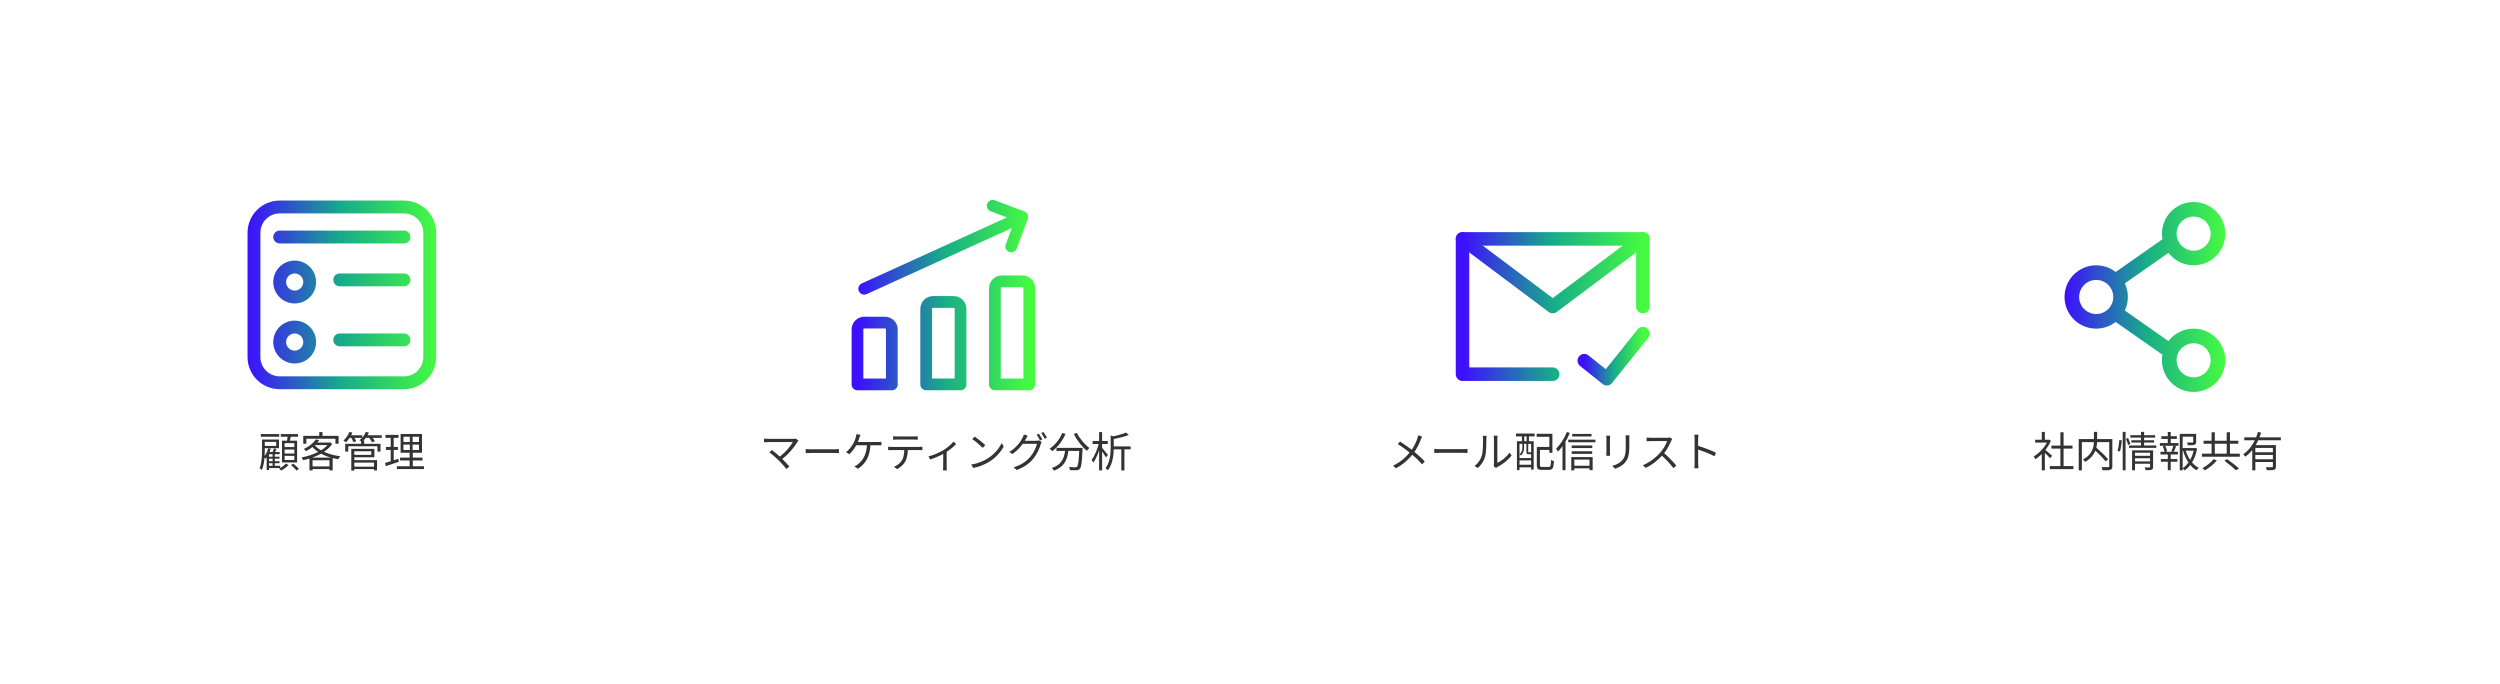 <svg width="958" height="262" viewBox="0 0 958 262" fill="none" xmlns="http://www.w3.org/2000/svg">
<g filter="url(#filter0_d_270_1604)">
<path fill-rule="evenodd" clip-rule="evenodd" d="M738.502 70.857C723.044 93.604 698.956 93.604 683.498 70.857V191.143C698.956 168.396 723.044 168.396 738.502 191.143V70.857Z" fill="white"/>
<path fill-rule="evenodd" clip-rule="evenodd" d="M738.502 70.857C683.652 151.567 506.348 151.567 451.498 70.857V191.143C506.348 110.433 683.652 110.433 738.502 191.143V70.857Z" fill="white"/>
<path fill-rule="evenodd" clip-rule="evenodd" d="M738.502 70.857C683.652 151.567 274.348 151.567 219.498 70.857V191.143C274.348 110.433 683.652 110.433 738.502 191.143V70.857Z" fill="white"/>
<path fill-rule="evenodd" clip-rule="evenodd" d="M506.502 70.857C491.044 93.604 466.956 93.604 451.498 70.857V191.143C466.956 168.396 491.044 168.396 506.502 191.143V70.857Z" fill="white"/>
<path fill-rule="evenodd" clip-rule="evenodd" d="M506.502 70.857C451.652 151.567 274.348 151.567 219.498 70.857V191.143C274.348 110.433 451.652 110.433 506.502 191.143V70.857Z" fill="white"/>
<path fill-rule="evenodd" clip-rule="evenodd" d="M274.502 70.857C259.044 93.604 234.956 93.604 219.498 70.857V191.143C234.956 168.396 259.044 168.396 274.502 191.143V70.857Z" fill="white"/>
<path fill-rule="evenodd" clip-rule="evenodd" d="M131 238C190.094 238 238 190.094 238 131C238 71.906 190.094 24 131 24C71.906 24 24 71.906 24 131C24 190.094 71.906 238 131 238ZM363 238C422.094 238 470 190.094 470 131C470 71.906 422.094 24 363 24C303.906 24 256 71.906 256 131C256 190.094 303.906 238 363 238ZM702 131C702 190.094 654.094 238 595 238C535.906 238 488 190.094 488 131C488 71.906 535.906 24 595 24C654.094 24 702 71.906 702 131ZM827 238C886.094 238 934 190.094 934 131C934 71.906 886.094 24 827 24C767.906 24 720 71.906 720 131C720 190.094 767.906 238 827 238Z" fill="white"/>
<path d="M104.714 108.071C104.714 105.893 105.58 103.804 107.12 102.263C108.661 100.723 110.75 99.857 112.929 99.857C115.107 99.857 117.196 100.723 118.737 102.263C120.277 103.804 121.143 105.893 121.143 108.071C121.143 110.25 120.277 112.339 118.737 113.88C117.196 115.42 115.107 116.286 112.929 116.286C110.75 116.286 108.661 115.42 107.12 113.88C105.58 112.339 104.714 110.25 104.714 108.071ZM112.929 104.786C112.057 104.786 111.221 105.132 110.605 105.748C109.989 106.364 109.643 107.2 109.643 108.071C109.643 108.943 109.989 109.779 110.605 110.395C111.221 111.011 112.057 111.357 112.929 111.357C113.8 111.357 114.636 111.011 115.252 110.395C115.868 109.779 116.214 108.943 116.214 108.071C116.214 107.2 115.868 106.364 115.252 105.748C114.636 105.132 113.8 104.786 112.929 104.786ZM112.929 122.857C110.75 122.857 108.661 123.723 107.12 125.263C105.58 126.804 104.714 128.893 104.714 131.071C104.714 133.25 105.58 135.339 107.12 136.88C108.661 138.42 110.75 139.286 112.929 139.286C115.107 139.286 117.196 138.42 118.737 136.88C120.277 135.339 121.143 133.25 121.143 131.071C121.143 128.893 120.277 126.804 118.737 125.263C117.196 123.723 115.107 122.857 112.929 122.857ZM109.643 131.071C109.643 130.2 109.989 129.364 110.605 128.748C111.221 128.132 112.057 127.786 112.929 127.786C113.8 127.786 114.636 128.132 115.252 128.748C115.868 129.364 116.214 130.2 116.214 131.071C116.214 131.943 115.868 132.779 115.252 133.395C114.636 134.011 113.8 134.357 112.929 134.357C112.057 134.357 111.221 134.011 110.605 133.395C109.989 132.779 109.643 131.943 109.643 131.071ZM127.714 107.25C127.714 106.596 127.974 105.97 128.436 105.508C128.898 105.045 129.525 104.786 130.179 104.786H154.821C155.475 104.786 156.102 105.045 156.564 105.508C157.026 105.97 157.286 106.596 157.286 107.25C157.286 107.904 157.026 108.53 156.564 108.993C156.102 109.455 155.475 109.714 154.821 109.714H130.179C129.525 109.714 128.898 109.455 128.436 108.993C127.974 108.53 127.714 107.904 127.714 107.25ZM130.179 127.786C129.525 127.786 128.898 128.045 128.436 128.508C127.974 128.97 127.714 129.596 127.714 130.25C127.714 130.904 127.974 131.53 128.436 131.993C128.898 132.455 129.525 132.714 130.179 132.714H154.821C155.475 132.714 156.102 132.455 156.564 131.993C157.026 131.53 157.286 130.904 157.286 130.25C157.286 129.596 157.026 128.97 156.564 128.508C156.102 128.045 155.475 127.786 154.821 127.786H130.179ZM104.714 90.822C104.714 90.168 104.974 89.541 105.436 89.079C105.898 88.617 106.525 88.357 107.179 88.357H154.821C155.475 88.357 156.102 88.617 156.564 89.079C157.026 89.541 157.286 90.168 157.286 90.822C157.286 91.475 157.026 92.102 156.564 92.564C156.102 93.026 155.475 93.286 154.821 93.286H107.179C106.525 93.286 105.898 93.026 105.436 92.564C104.974 92.102 104.714 91.475 104.714 90.822ZM107.179 76.857C103.911 76.857 100.777 78.155 98.466 80.466C96.155 82.777 94.857 85.911 94.857 89.179V136.821C94.857 140.089 96.155 143.223 98.466 145.534C100.777 147.845 103.911 149.143 107.179 149.143H154.821C158.089 149.143 161.223 147.845 163.534 145.534C165.845 143.223 167.143 140.089 167.143 136.821V89.179C167.143 85.911 165.845 82.777 163.534 80.466C161.223 78.155 158.089 76.857 154.821 76.857H107.179ZM99.786 89.179C99.786 87.218 100.565 85.338 101.951 83.951C103.337 82.565 105.218 81.786 107.179 81.786H154.821C156.782 81.786 158.663 82.565 160.049 83.951C161.435 85.338 162.214 87.218 162.214 89.179V136.821C162.214 138.782 161.435 140.663 160.049 142.049C158.663 143.435 156.782 144.214 154.821 144.214H107.179C105.218 144.214 103.337 143.435 101.951 142.049C100.565 140.663 99.786 138.782 99.786 136.821V89.179Z" fill="url(#paint0_linear_270_1604)"/>
<path d="M102.68 175.016H107.112V175.752H102.68V175.016ZM102.68 176.744H107.112V177.496H102.68V176.744ZM102.664 178.504H107.384V179.352H102.664V178.504ZM104.456 173.64H105.304V179.032H104.456V173.64ZM103.096 173.208H107.16V174.04H103.096V180.104H102.184V174.024L102.904 173.208H103.096ZM104.984 171.816L105.928 172.104C105.608 172.744 105.304 173.448 105.016 173.928L104.296 173.656C104.536 173.144 104.84 172.328 104.984 171.816ZM102.808 171.768L103.72 171.992C103.272 173.416 102.552 174.856 101.752 175.8C101.608 175.64 101.272 175.304 101.064 175.16C101.816 174.296 102.44 173.048 102.808 171.768ZM99.928 166.328H106.984V167.352H99.928V166.328ZM100.92 168.44H106.904V171.752H100.92V170.872H105.832V169.336H100.92V168.44ZM100.408 168.44H101.464V172.568C101.464 174.728 101.304 177.912 100.344 180.088C100.152 179.896 99.704 179.56 99.464 179.448C100.328 177.4 100.408 174.584 100.408 172.568V168.44ZM107.592 166.328H114.184V167.368H107.592V166.328ZM109.064 172.248V173.8H112.792V172.248H109.064ZM109.064 174.696V176.264H112.792V174.696H109.064ZM109.064 169.8V171.32H112.792V169.8H109.064ZM108.056 168.856H113.848V177.208H108.056V168.856ZM110.248 166.84L111.512 166.984C111.288 167.896 111.08 168.888 110.904 169.56L109.912 169.368C110.056 168.648 110.2 167.56 110.248 166.84ZM109.544 177.624L110.568 178.2C109.848 178.984 108.696 179.832 107.736 180.312C107.56 180.104 107.192 179.784 106.952 179.576C107.912 179.112 109.016 178.296 109.544 177.624ZM111.528 178.216L112.408 177.672C113.144 178.248 114.072 179.112 114.552 179.704L113.624 180.312C113.192 179.736 112.28 178.84 111.528 178.216ZM121.016 168.392L122.312 168.648C121.208 170.2 119.592 171.72 117.24 172.888C117.064 172.6 116.696 172.2 116.424 172.024C118.648 171.032 120.2 169.64 121.016 168.392ZM120.84 169.592H126.408V170.552H119.976L120.84 169.592ZM126.072 169.592H126.296L126.52 169.544L127.32 170.04C125.176 173.4 120.456 175.432 116.152 176.344C116.04 176.04 115.784 175.56 115.56 175.288C119.672 174.536 124.248 172.6 126.072 169.784V169.592ZM120.376 170.344C122.248 172.744 126.12 174.296 130.408 174.84C130.136 175.112 129.816 175.624 129.64 175.976C125.336 175.304 121.464 173.592 119.32 170.824L120.376 170.344ZM118.584 175.352H127.48V180.248H126.248V176.376H119.768V180.264H118.584V175.352ZM119.176 178.712H126.856V179.736H119.176V178.712ZM122.344 165.576H123.576V167.656H122.344V165.576ZM116.216 167.016H129.752V170.04H128.536V168.12H117.4V170.04H116.216V167.016ZM135.32 178.824H143.784V179.752H135.32V178.824ZM138.376 168.808H139.544V170.584H138.376V168.808ZM132.296 170.056H145.816V173.064H144.632V171.016H133.448V173.064H132.296V170.056ZM135.256 172.008H143.464V175.224H135.256V174.296H142.28V172.92H135.256V172.008ZM135.304 176.328H144.488V180.264H143.304V177.272H135.304V176.328ZM134.616 172.008H135.768V180.296H134.616V172.008ZM133.608 166.792H138.776V167.784H133.608V166.792ZM139.848 166.792H146.312V167.784H139.848V166.792ZM133.912 165.496L135.048 165.784C134.456 167.192 133.512 168.584 132.584 169.496C132.36 169.32 131.88 168.984 131.592 168.84C132.552 168.008 133.416 166.744 133.912 165.496ZM140.216 165.496L141.352 165.768C140.776 167.16 139.768 168.456 138.76 169.288C138.52 169.112 138.024 168.824 137.72 168.68C138.776 167.912 139.704 166.728 140.216 165.496ZM134.504 167.544L135.544 167.272C135.912 167.832 136.328 168.616 136.488 169.112L135.4 169.432C135.256 168.936 134.872 168.136 134.504 167.544ZM141.288 167.56L142.344 167.24C142.84 167.8 143.416 168.584 143.656 169.112L142.568 169.464C142.344 168.952 141.8 168.136 141.288 167.56ZM154.6 170.376V172.44H160.552V170.376H154.6ZM154.6 167.352V169.384H160.552V167.352H154.6ZM153.512 166.312H161.704V173.48H153.512V166.312ZM153.304 175.352H161.928V176.456H153.304V175.352ZM152.072 178.664H162.456V179.752H152.072V178.664ZM147.72 166.648H152.712V167.784H147.72V166.648ZM147.896 171.272H152.488V172.408H147.896V171.272ZM147.56 177.4C148.856 177.048 150.776 176.424 152.632 175.8L152.84 176.952C151.096 177.544 149.272 178.152 147.848 178.632L147.56 177.4ZM149.72 167.096H150.872V177.016L149.72 177.24V167.096ZM157.048 166.808H158.104V172.968H158.184V179.16H156.968V172.968H157.048V166.808Z" fill="#333333"/>
<path d="M305.981 168.856C305.821 169.032 305.677 169.208 305.581 169.352C304.381 171.32 302.173 174.136 299.341 176.184L298.349 175.288C300.909 173.512 302.973 170.92 303.821 169.4C302.381 169.4 295.325 169.4 294.413 169.4C293.773 169.4 293.085 169.448 292.781 169.48V168.056C293.213 168.12 293.853 168.168 294.413 168.168C295.229 168.168 302.349 168.168 303.949 168.168C304.381 168.168 304.749 168.136 304.973 168.056L305.981 168.856ZM298.445 176.456C297.485 175.496 295.645 173.912 294.797 173.304L295.821 172.472C296.557 173 298.413 174.52 299.565 175.64C300.573 176.648 301.821 177.96 302.509 178.792L301.341 179.72C300.749 178.904 299.469 177.496 298.445 176.456ZM308.749 172.072C309.245 172.12 310.077 172.168 310.989 172.168C312.157 172.168 318.573 172.168 319.757 172.168C320.557 172.168 321.117 172.104 321.485 172.072V173.64C321.149 173.624 320.477 173.576 319.773 173.576C318.557 173.576 312.173 173.576 310.989 173.576C310.109 173.576 309.261 173.608 308.749 173.64V172.072ZM329.725 166.632C329.581 167 329.437 167.432 329.309 167.768C329.069 168.488 328.701 169.464 328.253 170.344C327.629 171.592 326.445 173.208 325.453 174.056L324.189 173.288C325.341 172.472 326.477 170.824 327.037 169.848C327.469 169.048 327.757 168.232 327.933 167.608C328.061 167.208 328.141 166.76 328.173 166.344L329.725 166.632ZM327.709 169.384C328.717 169.384 335.469 169.384 336.269 169.384C336.653 169.384 337.293 169.368 337.757 169.288V170.664C337.261 170.632 336.637 170.632 336.269 170.632C335.453 170.632 328.717 170.632 327.549 170.632L327.709 169.384ZM333.581 170.056C333.437 174.984 331.613 177.816 328.749 179.624L327.389 178.712C327.853 178.536 328.333 178.248 328.685 177.96C330.333 176.728 332.141 174.488 332.237 170.056H333.581ZM342.244 167.176C342.708 167.224 343.172 167.256 343.7 167.256C344.628 167.256 349.284 167.256 350.18 167.256C350.628 167.256 351.204 167.224 351.668 167.176V168.504C351.188 168.472 350.628 168.44 350.18 168.44C349.284 168.44 344.628 168.44 343.716 168.44C343.188 168.44 342.66 168.472 342.244 168.504V167.176ZM340.34 171.192C340.772 171.24 341.236 171.256 341.732 171.256C342.66 171.256 351.348 171.256 352.196 171.256C352.532 171.256 353.06 171.24 353.46 171.192V172.504C353.092 172.488 352.596 172.472 352.196 172.472C351.348 172.472 342.66 172.472 341.732 172.472C341.252 172.472 340.772 172.488 340.34 172.52V171.192ZM347.876 171.832C347.876 173.848 347.62 175.512 346.9 176.856C346.324 177.928 345.108 179.064 343.764 179.768L342.58 178.904C343.812 178.376 344.964 177.464 345.588 176.44C346.388 175.176 346.516 173.608 346.532 171.848L347.876 171.832ZM355.803 174.888C357.915 174.376 360.267 173.256 361.579 172.456C363.083 171.544 364.555 170.216 365.387 169.208L366.379 170.168C365.451 171.16 363.787 172.552 362.123 173.56C360.779 174.36 358.555 175.416 356.427 176.072L355.803 174.888ZM361.435 173.192L362.763 172.856V178.856C362.763 179.336 362.779 180.008 362.843 180.248H361.355C361.387 180.008 361.435 179.336 361.435 178.856V173.192ZM373.499 167.288C374.619 168.04 376.683 169.704 377.563 170.584L376.571 171.608C375.755 170.776 373.771 169.048 372.571 168.264L373.499 167.288ZM372.123 178.008C374.907 177.592 376.987 176.616 378.507 175.672C380.987 174.12 382.923 171.752 383.851 169.768L384.619 171.144C383.531 173.128 381.675 175.304 379.259 176.824C377.643 177.832 375.627 178.824 372.955 179.32L372.123 178.008ZM398.107 166.2C398.507 166.776 399.083 167.752 399.403 168.392L398.539 168.792C398.219 168.136 397.675 167.176 397.243 166.568L398.107 166.2ZM399.851 165.56C400.283 166.152 400.891 167.144 401.195 167.736L400.331 168.12C399.979 167.432 399.467 166.52 399.019 165.928L399.851 165.56ZM399.163 169.384C399.035 169.624 398.875 169.992 398.795 170.248C398.363 171.848 397.371 174.024 395.963 175.752C394.507 177.528 392.587 179 389.579 180.104L388.427 179.064C391.371 178.2 393.355 176.744 394.811 175.048C396.059 173.576 397.035 171.512 397.371 170.056H391.435L391.947 168.904C392.603 168.904 396.555 168.904 397.051 168.904C397.483 168.904 397.835 168.856 398.107 168.744L399.163 169.384ZM393.803 166.968C393.547 167.384 393.259 167.928 393.099 168.232C392.155 169.992 390.475 172.28 387.915 173.992L386.795 173.16C389.563 171.512 391.131 169.192 391.835 167.752C391.995 167.48 392.235 166.888 392.331 166.488L393.803 166.968ZM404.859 171.624H414.011V172.792H404.859V171.624ZM413.611 171.624H414.859C414.859 171.624 414.843 172.04 414.827 172.2C414.603 177.16 414.379 179.016 413.803 179.624C413.483 180.024 413.131 180.136 412.571 180.184C412.043 180.232 411.035 180.216 410.027 180.168C410.011 179.8 409.851 179.304 409.627 178.952C410.683 179.048 411.675 179.064 412.059 179.064C412.379 179.064 412.571 179.032 412.731 178.856C413.163 178.424 413.403 176.6 413.611 171.848V171.624ZM407.051 165.896L408.315 166.264C407.163 168.968 405.275 171.352 403.259 172.888C403.035 172.632 402.523 172.168 402.219 171.944C404.267 170.568 406.043 168.36 407.051 165.896ZM412.635 165.864C413.675 168.008 415.739 170.44 417.483 171.672C417.163 171.928 416.715 172.408 416.475 172.744C414.699 171.304 412.683 168.712 411.483 166.328L412.635 165.864ZM408.235 171.944H409.515C409.147 175.448 408.315 178.76 403.851 180.36C403.707 180.056 403.355 179.576 403.083 179.32C407.275 177.928 407.915 174.968 408.235 171.944ZM426.235 171.048H433.259V172.184H426.235V171.048ZM425.611 166.872L427.115 167.32C427.099 167.432 427.003 167.496 426.795 167.528V171.4C426.795 173.944 426.523 177.608 424.539 180.232C424.363 179.976 423.931 179.592 423.627 179.432C425.419 177.032 425.611 173.8 425.611 171.384V166.872ZM431.515 165.752L432.539 166.68C430.843 167.384 428.379 167.944 426.267 168.312C426.203 168.024 426.011 167.576 425.867 167.336C427.883 166.936 430.203 166.344 431.515 165.752ZM429.691 171.416H430.875V180.28H429.691V171.416ZM418.683 169H424.507V170.152H418.683V169ZM421.179 165.56H422.331V180.264H421.179V165.56ZM421.115 169.704L421.883 169.976C421.339 172.552 420.171 175.688 418.939 177.288C418.811 176.968 418.507 176.488 418.299 176.216C419.451 174.776 420.619 172.008 421.115 169.704ZM422.219 171.464C422.635 171.912 424.203 173.848 424.555 174.312L423.819 175.288C423.403 174.488 422.139 172.68 421.611 172.04L422.219 171.464Z" fill="#333333"/>
<path d="M331.166 110.657L391.728 83.115M391.728 83.115L380.406 78.849M391.728 83.115L387.515 94.437M394.414 147.311H381.249V110.447C381.249 109.748 381.526 109.079 382.02 108.585C382.514 108.091 383.183 107.814 383.882 107.814H391.781C392.479 107.814 393.149 108.091 393.643 108.585C394.137 109.079 394.414 109.748 394.414 110.447V147.311ZM368.083 147.311H354.917V118.346C354.917 117.648 355.195 116.978 355.688 116.484C356.182 115.991 356.852 115.713 357.55 115.713H365.45C366.148 115.713 366.818 115.991 367.312 116.484C367.805 116.978 368.083 117.648 368.083 118.346V147.311ZM341.751 147.311H328.586V126.246C328.586 125.547 328.863 124.878 329.357 124.384C329.851 123.89 330.52 123.613 331.219 123.613H339.118C339.817 123.613 340.486 123.89 340.98 124.384C341.474 124.878 341.751 125.547 341.751 126.246V147.311Z" stroke="url(#paint1_linear_270_1604)" stroke-width="4.5" stroke-linecap="round" stroke-linejoin="round"/>
<path d="M544.944 167.296C544.784 167.6 544.56 168.144 544.432 168.48C543.824 170.064 542.864 172.144 541.552 173.808C540.016 175.76 537.936 177.872 534.912 179.44L533.824 178.448C536.8 177.024 538.848 175.12 540.496 173.024C541.808 171.328 542.608 169.552 543.152 167.984C543.264 167.664 543.408 167.136 543.488 166.8L544.944 167.296ZM536.496 169.184C538.08 170.192 540.304 171.792 541.52 172.768C543.12 174.08 544.704 175.472 545.968 176.848L544.96 177.952C543.632 176.416 542.24 175.152 540.64 173.808C539.488 172.848 537.408 171.264 535.648 170.192L536.496 169.184ZM549.616 172.016C550.112 172.064 550.944 172.112 551.856 172.112C553.024 172.112 559.44 172.112 560.624 172.112C561.424 172.112 561.984 172.048 562.352 172.016V173.584C562.016 173.568 561.344 173.52 560.64 173.52C559.424 173.52 553.04 173.52 551.856 173.52C550.976 173.52 550.128 173.552 549.616 173.584V172.016ZM572.368 178.608C572.432 178.368 572.48 178.032 572.48 177.712C572.48 176.976 572.48 169.136 572.48 168.128C572.48 167.52 572.4 167.072 572.4 166.944H573.872C573.856 167.072 573.792 167.536 573.792 168.144C573.792 169.136 573.792 176.88 573.792 177.36C575.28 176.688 577.248 175.232 578.464 173.424L579.232 174.528C577.84 176.4 575.632 178.032 573.776 178.96C573.504 179.088 573.344 179.232 573.216 179.312L572.368 178.608ZM565.04 178.544C566.4 177.584 567.344 176.16 567.824 174.608C568.304 173.136 568.304 169.952 568.304 168.16C568.304 167.696 568.272 167.344 568.192 167.008H569.664C569.648 167.184 569.584 167.68 569.584 168.144C569.584 169.92 569.536 173.36 569.104 174.96C568.624 176.672 567.6 178.224 566.256 179.344L565.04 178.544ZM589.456 171.264H594.272V172.416H589.456V171.264ZM588.912 171.264H590.096V178.208C590.096 178.816 590.224 178.928 590.96 178.928C591.296 178.928 592.992 178.928 593.456 178.928C594.16 178.928 594.288 178.512 594.368 176.208C594.64 176.432 595.152 176.64 595.488 176.72C595.328 179.328 594.992 180.064 593.52 180.064C593.184 180.064 591.152 180.064 590.832 180.064C589.36 180.064 588.912 179.696 588.912 178.208V171.264ZM588.848 166.24H594.88V173.504H593.712V167.392H588.848V166.24ZM581.296 169.072H587.712V179.952H586.72V170.096H582.272V180.16H581.296V169.072ZM581.792 175.52H587.184V176.416H581.792V175.52ZM581.792 178.096H587.184V179.072H581.792V178.096ZM580.912 166.128H588.064V167.216H580.912V166.128ZM583.216 166.432H584.08V169.808H583.216V166.432ZM585.008 166.432H585.888V169.808H585.008V166.432ZM583.376 169.792H584.048V171.376C584.048 172.368 583.808 173.648 582.816 174.56C582.704 174.416 582.432 174.176 582.272 174.096C583.216 173.28 583.376 172.224 583.376 171.36V169.792ZM584.928 169.792H585.616V173.12C585.616 173.312 585.648 173.344 585.824 173.344C585.904 173.344 586.32 173.344 586.416 173.344C586.592 173.344 586.64 173.344 586.656 173.296C586.816 173.424 587.088 173.504 587.296 173.568C587.216 173.904 586.992 174.048 586.544 174.048C586.432 174.048 585.888 174.048 585.76 174.048C585.12 174.048 584.928 173.904 584.928 173.12V169.792ZM602.464 166.272H609.872V167.248H602.464V166.272ZM602.272 170.704H610.16V171.696H602.272V170.704ZM602.272 172.928H610.128V173.92H602.272V172.928ZM602.736 178.48H609.68V179.472H602.736V178.48ZM600.96 168.48H611.376V169.488H600.96V168.48ZM602.112 175.152H610.304V180.176H609.104V176.128H603.264V180.224H602.112V175.152ZM600.416 165.552L601.552 165.904C600.464 168.608 598.752 171.296 596.976 173.072C596.864 172.8 596.528 172.176 596.304 171.888C597.92 170.368 599.488 167.984 600.416 165.552ZM598.752 169.68L599.888 168.544L599.904 168.56V180.192H598.752V169.68ZM624.4 166.816C624.368 167.2 624.352 167.664 624.352 168.208C624.352 168.832 624.352 170.192 624.352 170.784C624.352 174.64 623.84 175.904 622.672 177.264C621.648 178.512 620.048 179.216 618.88 179.616L617.824 178.512C619.296 178.128 620.656 177.504 621.648 176.368C622.784 175.056 622.992 173.744 622.992 170.736C622.992 170.112 622.992 168.768 622.992 168.208C622.992 167.664 622.944 167.2 622.896 166.816H624.4ZM616.976 166.944C616.944 167.248 616.928 167.712 616.928 168.08C616.928 168.56 616.928 172.752 616.928 173.424C616.928 173.84 616.944 174.368 616.976 174.656H615.52C615.552 174.4 615.584 173.888 615.584 173.424C615.584 172.736 615.584 168.56 615.584 168.08C615.584 167.808 615.568 167.248 615.52 166.944H616.976ZM640.784 168.256C640.688 168.384 640.48 168.736 640.4 168.944C639.76 170.528 638.544 172.768 637.216 174.24C635.424 176.24 633.136 178.144 630.608 179.296L629.584 178.224C632.176 177.232 634.528 175.312 636.176 173.488C637.264 172.256 638.432 170.352 638.848 169.024C638.272 169.024 633.152 169.024 632.608 169.024C632.032 169.024 631.168 169.088 630.992 169.104V167.664C631.2 167.696 632.112 167.76 632.608 167.76C633.232 167.76 638.176 167.76 638.784 167.76C639.296 167.76 639.728 167.712 639.984 167.632L640.784 168.256ZM637.424 173.408C639.152 174.848 641.28 177.088 642.368 178.416L641.264 179.392C640.112 177.872 638.24 175.824 636.512 174.304L637.424 173.408ZM649.376 177.536C649.376 176.64 649.376 169.568 649.376 168.24C649.376 167.776 649.344 167.072 649.264 166.56H650.832C650.768 167.056 650.72 167.744 650.72 168.24C650.72 170.72 650.736 176.784 650.736 177.536C650.736 178.048 650.768 178.912 650.832 179.44H649.28C649.36 178.928 649.376 178.128 649.376 177.536ZM650.432 170.768C652.544 171.376 655.776 172.608 657.552 173.472L656.992 174.832C655.168 173.856 652.176 172.72 650.432 172.176V170.768Z" fill="#333333"/>
<path d="M629.56 117.472V91.552H595H560.44V117.472V143.392H595" stroke="url(#paint2_linear_270_1604)" stroke-width="5.184" stroke-linecap="round" stroke-linejoin="round"/>
<path d="M607.096 138.208L615.736 145.12L629.56 127.84" stroke="url(#paint3_linear_270_1604)" stroke-width="5.184" stroke-linecap="round" stroke-linejoin="round"/>
<path d="M560.44 91.552L595 117.472L629.56 91.552" stroke="url(#paint4_linear_270_1604)" stroke-width="5.184" stroke-linecap="round" stroke-linejoin="round"/>
<path d="M785.48 178.592H794.52V179.776H785.48V178.592ZM786.104 170.752H794.184V171.904H786.104V170.752ZM789.544 165.632H790.76V179.168H789.544V165.632ZM779.88 168.512H785.192V169.616H779.88V168.512ZM782.408 173.312L783.592 171.888V180.24H782.408V173.312ZM782.408 165.52H783.592V169.056H782.408V165.52ZM783.496 172.208C784.04 172.592 785.896 174.224 786.36 174.624L785.624 175.6C785.032 174.912 783.464 173.392 782.808 172.816L783.496 172.208ZM784.744 168.512H784.984L785.208 168.464L785.896 168.912C784.68 171.856 782.232 174.512 779.944 175.984C779.816 175.68 779.528 175.12 779.32 174.912C781.496 173.632 783.784 171.2 784.744 168.768V168.512ZM802.216 172L803.112 171.36C804.744 172.768 806.824 174.768 807.848 176.016L806.856 176.784C805.896 175.52 803.848 173.472 802.216 172ZM802.392 165.504H803.624V168.64C803.624 171.2 803.16 174.576 799.032 176.992C798.872 176.736 798.456 176.304 798.184 176.096C802.184 173.936 802.392 170.848 802.392 168.64V165.504ZM796.568 168.24H808.808V169.424H797.768V180.256H796.568V168.24ZM808.264 168.24H809.448V178.64C809.448 179.424 809.256 179.808 808.712 180.016C808.152 180.208 807.16 180.224 805.72 180.224C805.672 179.888 805.48 179.328 805.32 178.992C806.456 179.04 807.544 179.04 807.864 179.024C808.168 179.008 808.264 178.912 808.264 178.64V168.24ZM817.832 174.672H824.2V175.6H817.832V174.672ZM816.344 166.768H825.848V167.68H816.344V166.768ZM816.728 168.704H825.448V169.584H816.728V168.704ZM815.848 170.704H826.312V171.616H815.848V170.704ZM817.832 176.816H824.248V177.712H817.832V176.816ZM817.016 172.56H824.2V173.488H818.136V180.208H817.016V172.56ZM823.912 172.56H825.064V178.88C825.064 179.488 824.936 179.808 824.488 179.984C824.04 180.16 823.32 180.176 822.184 180.16C822.136 179.872 821.976 179.424 821.832 179.12C822.632 179.152 823.4 179.152 823.624 179.136C823.848 179.136 823.912 179.072 823.912 178.864V172.56ZM820.44 165.504H821.624V170.992H820.44V165.504ZM813.416 165.504H814.52V180.208H813.416V165.504ZM812.152 168.592L813.048 168.72C813 169.968 812.728 171.824 812.36 173.024L811.432 172.72C811.8 171.616 812.056 169.856 812.152 168.592ZM814.664 168.176L815.464 167.856C815.816 168.592 816.2 169.536 816.344 170.128L815.512 170.528C815.352 169.92 814.984 168.928 814.664 168.176ZM835.896 171.696H841.128V172.688H835.896V171.696ZM835.288 166.256H841.016V167.328H836.392V180.24H835.288V166.256ZM840.44 166.256H841.56V169.344C841.56 169.936 841.432 170.256 840.936 170.432C840.44 170.608 839.64 170.624 838.408 170.624C838.36 170.304 838.2 169.872 838.04 169.568C839.032 169.6 839.864 169.6 840.12 169.584C840.376 169.568 840.44 169.504 840.44 169.328V166.256ZM837.464 172.352C838.328 175.344 840.136 178.08 842.536 179.248C842.264 179.488 841.896 179.92 841.704 180.224C839.24 178.832 837.464 175.92 836.52 172.592L837.464 172.352ZM840.76 171.696H840.984L841.192 171.632L841.928 171.904C841.304 175.376 839.72 178.528 837.16 180.256C836.984 179.984 836.632 179.648 836.36 179.44C838.76 177.872 840.264 174.88 840.76 171.952V171.696ZM828.232 167.152H834.168V168.192H828.232V167.152ZM828.04 175.904H834.376V176.944H828.04V175.904ZM827.656 169.792H834.776V170.832H827.656V169.792ZM827.88 173.12H834.584V174.16H827.88V173.12ZM830.696 165.536H831.816V170.16H830.696V165.536ZM830.696 173.552H831.816V180.192H830.696V173.552ZM832.856 170.768L833.88 171.04C833.56 171.808 833.256 172.64 832.952 173.2L832.056 172.928C832.328 172.336 832.68 171.392 832.856 170.768ZM828.776 171.024L829.688 170.8C830.04 171.472 830.36 172.384 830.44 172.944L829.48 173.216C829.4 172.64 829.096 171.728 828.776 171.024ZM847.48 165.648H848.712V174.608H847.48V165.648ZM853.272 165.648H854.52V174.608H853.272V165.648ZM843.768 173.856H858.296V175.024H843.768V173.856ZM844.408 168.896H857.72V170.048H844.408V168.896ZM852.392 176.544L853.432 175.936C854.92 176.992 856.92 178.528 857.944 179.488L856.808 180.224C855.848 179.264 853.912 177.68 852.392 176.544ZM848.248 175.952L849.496 176.432C848.36 177.84 846.536 179.312 844.92 180.24C844.68 179.984 844.264 179.616 843.976 179.392C845.56 178.544 847.352 177.152 848.248 175.952ZM860.008 167.584H874.024V168.72H860.008V167.584ZM863.912 173.296H871.432V174.336H863.912V173.296ZM863.064 170.576H871.24V171.648H864.248V180.224H863.064V170.576ZM870.968 170.576H872.136V178.736C872.136 179.44 871.992 179.808 871.448 180C870.936 180.192 870.04 180.192 868.664 180.192C868.616 179.856 868.44 179.36 868.264 179.024C869.336 179.072 870.312 179.056 870.6 179.056C870.872 179.04 870.968 178.96 870.968 178.72V170.576ZM865.24 165.504L866.456 165.792C865.368 169.312 863.448 172.864 860.392 175.008C860.232 174.736 859.864 174.32 859.624 174.08C862.488 172.112 864.376 168.72 865.24 165.504ZM863.912 176H871.432V177.04H863.912V176Z" fill="#333333"/>
<path fill-rule="evenodd" clip-rule="evenodd" d="M840.6 77.4C838.825 77.399 837.071 77.788 835.463 78.539C833.854 79.29 832.43 80.385 831.291 81.747C830.152 83.108 829.325 84.703 828.869 86.418C828.414 88.134 828.34 89.929 828.653 91.676L810.995 104.041L810.741 104.239C808.949 102.839 806.8 101.97 804.539 101.732C802.278 101.493 799.995 101.896 797.951 102.892C795.907 103.889 794.184 105.439 792.979 107.368C791.774 109.296 791.135 111.524 791.135 113.798C791.135 116.072 791.774 118.3 792.979 120.229C794.184 122.157 795.907 123.708 797.951 124.704C799.995 125.701 802.278 126.103 804.539 125.865C806.8 125.627 808.949 124.758 810.741 123.357L810.995 123.559L828.653 135.924C828.529 136.621 828.467 137.335 828.467 138.067C828.467 140.943 829.49 143.726 831.351 145.918C833.213 148.111 835.794 149.571 838.632 150.037C841.47 150.504 844.382 149.947 846.848 148.466C849.314 146.984 851.173 144.675 852.094 141.95C853.015 139.226 852.939 136.262 851.877 133.588C850.816 130.915 848.84 128.705 846.3 127.354C843.761 126.002 840.824 125.597 838.014 126.21C835.204 126.823 832.703 128.415 830.957 130.701L814.235 118.989C814.982 117.414 815.4 115.655 815.4 113.796C815.4 111.937 814.982 110.175 814.235 108.603L830.961 96.895C832.213 98.536 833.863 99.83 835.755 100.655C837.647 101.48 839.718 101.809 841.773 101.61C843.827 101.412 845.797 100.692 847.496 99.52C849.195 98.348 850.567 96.761 851.481 94.911C852.396 93.061 852.824 91.008 852.724 88.946C852.624 86.885 852 84.882 850.911 83.129C849.821 81.376 848.303 79.93 846.498 78.927C844.694 77.925 842.664 77.399 840.6 77.4ZM834.067 89.533C834.067 87.801 834.755 86.139 835.98 84.914C837.205 83.688 838.867 83 840.6 83C842.333 83 843.995 83.688 845.22 84.914C846.445 86.139 847.133 87.801 847.133 89.533C847.133 91.266 846.445 92.928 845.22 94.153C843.995 95.378 842.333 96.067 840.6 96.067C838.867 96.067 837.205 95.378 835.98 94.153C834.755 92.928 834.067 91.266 834.067 89.533ZM803.267 107.267C801.534 107.267 799.872 107.955 798.647 109.18C797.422 110.405 796.733 112.067 796.733 113.8C796.733 115.533 797.422 117.195 798.647 118.42C799.872 119.645 801.534 120.333 803.267 120.333C804.999 120.333 806.661 119.645 807.886 118.42C809.112 117.195 809.8 115.533 809.8 113.8C809.8 112.067 809.112 110.405 807.886 109.18C806.661 107.955 804.999 107.267 803.267 107.267ZM840.6 131.533C838.867 131.533 837.205 132.222 835.98 133.447C834.755 134.672 834.067 136.334 834.067 138.067C834.067 139.799 834.755 141.461 835.98 142.686C837.205 143.912 838.867 144.6 840.6 144.6C842.333 144.6 843.995 143.912 845.22 142.686C846.445 141.461 847.133 139.799 847.133 138.067C847.133 136.334 846.445 134.672 845.22 133.447C843.995 132.222 842.333 131.533 840.6 131.533Z" fill="url(#paint5_linear_270_1604)"/>
</g>
<defs>
<filter id="filter0_d_270_1604" x="0" y="0" width="958" height="262" filterUnits="userSpaceOnUse" color-interpolation-filters="sRGB">
<feFlood flood-opacity="0" result="BackgroundImageFix"/>
<feColorMatrix in="SourceAlpha" type="matrix" values="0 0 0 0 0 0 0 0 0 0 0 0 0 0 0 0 0 0 127 0" result="hardAlpha"/>
<feOffset/>
<feGaussianBlur stdDeviation="12"/>
<feComposite in2="hardAlpha" operator="out"/>
<feColorMatrix type="matrix" values="0 0 0 0 0.922 0 0 0 0 0.923 0 0 0 0 0.938 0 0 0 1 0"/>
<feBlend mode="normal" in2="BackgroundImageFix" result="effect1_dropShadow_270_1604"/>
<feBlend mode="normal" in="SourceGraphic" in2="effect1_dropShadow_270_1604" result="shape"/>
</filter>
<linearGradient id="paint0_linear_270_1604" x1="94.857" y1="113" x2="167.143" y2="113" gradientUnits="userSpaceOnUse">
<stop stop-color="#3E0EFE"/>
<stop offset="0.5" stop-color="#17AC88"/>
<stop offset="1" stop-color="#46FA42"/>
</linearGradient>
<linearGradient id="paint1_linear_270_1604" x1="328.586" y1="113.08" x2="394.414" y2="113.08" gradientUnits="userSpaceOnUse">
<stop stop-color="#3E0EFE"/>
<stop offset="0.5" stop-color="#17AC88"/>
<stop offset="1" stop-color="#46FA42"/>
</linearGradient>
<linearGradient id="paint2_linear_270_1604" x1="560.44" y1="117.472" x2="629.56" y2="117.472" gradientUnits="userSpaceOnUse">
<stop stop-color="#3E0EFE"/>
<stop offset="0.5" stop-color="#17AC88"/>
<stop offset="1" stop-color="#46FA42"/>
</linearGradient>
<linearGradient id="paint3_linear_270_1604" x1="607.096" y1="136.48" x2="629.56" y2="136.48" gradientUnits="userSpaceOnUse">
<stop stop-color="#3E0EFE"/>
<stop offset="0.5" stop-color="#17AC88"/>
<stop offset="1" stop-color="#46FA42"/>
</linearGradient>
<linearGradient id="paint4_linear_270_1604" x1="560.44" y1="104.512" x2="629.56" y2="104.512" gradientUnits="userSpaceOnUse">
<stop stop-color="#3E0EFE"/>
<stop offset="0.5" stop-color="#17AC88"/>
<stop offset="1" stop-color="#46FA42"/>
</linearGradient>
<linearGradient id="paint5_linear_270_1604" x1="791.135" y1="113.799" x2="852.738" y2="113.799" gradientUnits="userSpaceOnUse">
<stop stop-color="#3E0EFE"/>
<stop offset="0.5" stop-color="#17AC88"/>
<stop offset="1" stop-color="#46FA42"/>
</linearGradient>
</defs>
</svg>
